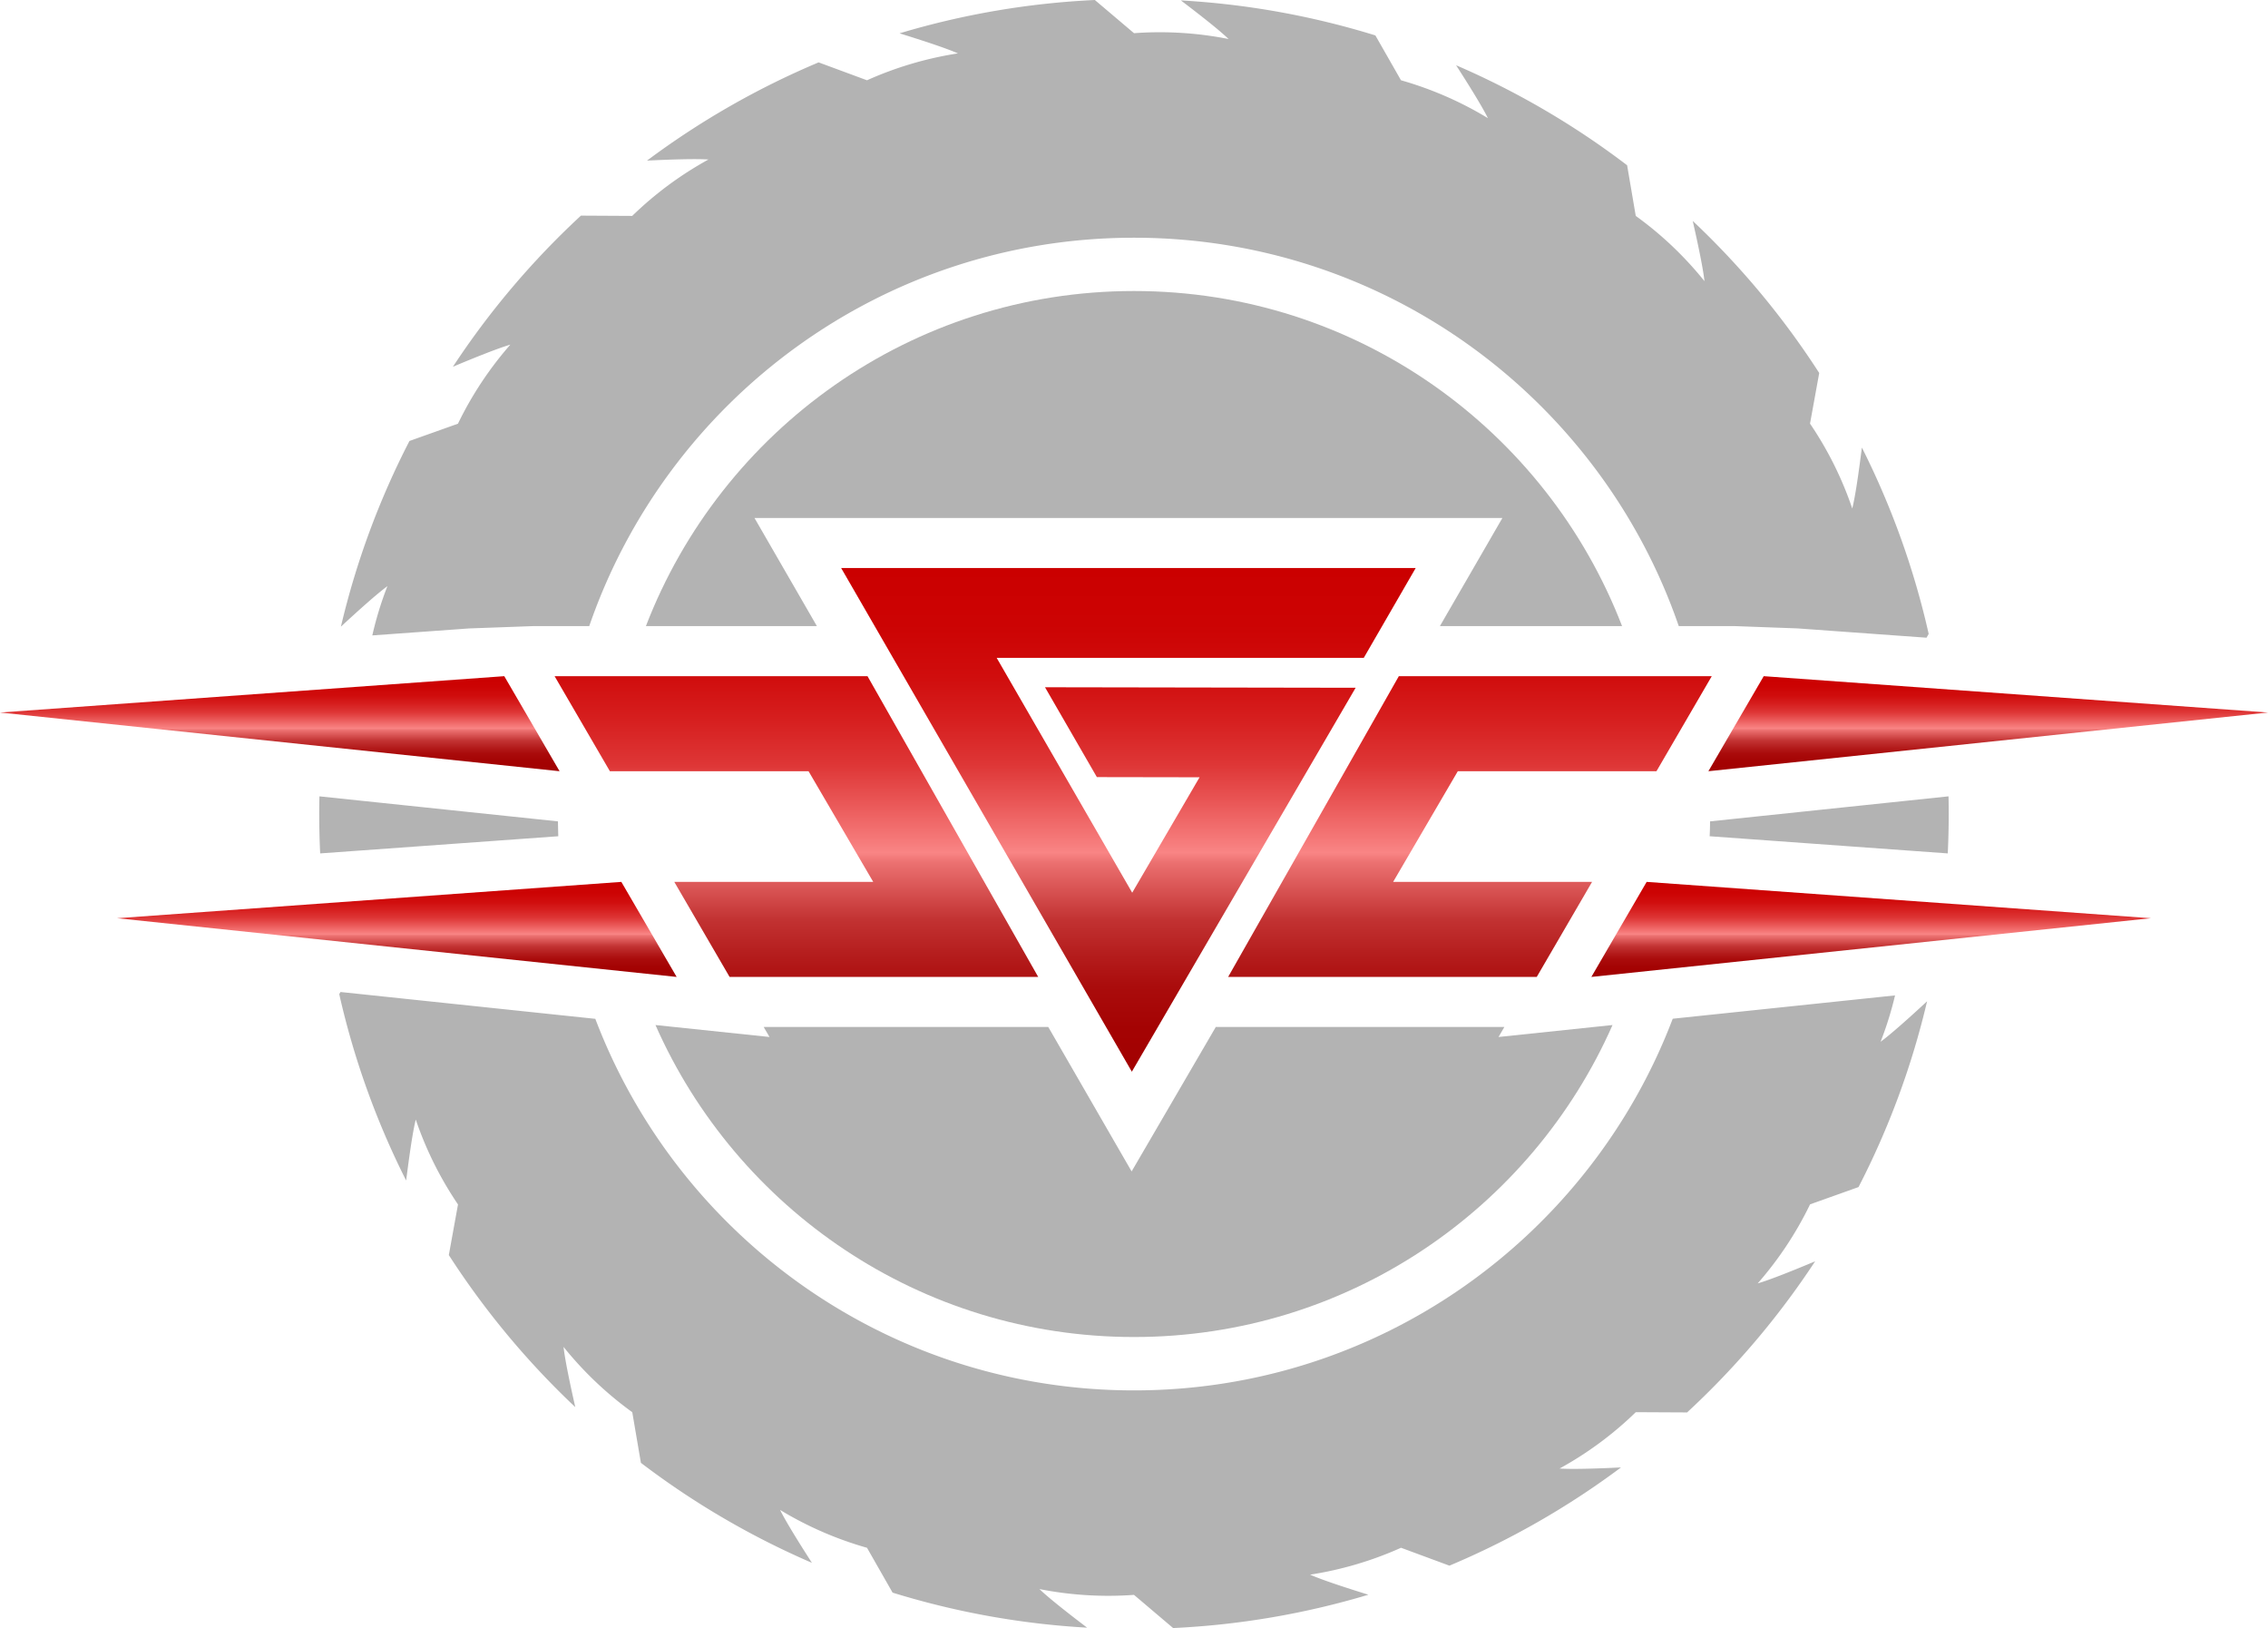 <svg xmlns="http://www.w3.org/2000/svg" xmlns:xlink="http://www.w3.org/1999/xlink" viewBox="0 0 1050.8 754.07"><defs><style>.cls-1{fill:#b3b3b3;}.cls-2{fill:url(#New_Gradient_Swatch_1);}.cls-3{fill:url(#New_Gradient_Swatch_1-2);}.cls-4{fill:url(#New_Gradient_Swatch_1-3);}.cls-5{fill:url(#New_Gradient_Swatch_1-4);}.cls-6{fill:url(#New_Gradient_Swatch_1-5);}.cls-7{fill:url(#New_Gradient_Swatch_1-6);}.cls-8{fill:url(#New_Gradient_Swatch_1-7);}</style><linearGradient id="New_Gradient_Swatch_1" x1="522.81" y1="263.1" x2="522.81" y2="502.66" gradientUnits="userSpaceOnUse"><stop offset="0" stop-color="#cb0000"/><stop offset="0.11" stop-color="#cc0303"/><stop offset="0.21" stop-color="#d00d0d"/><stop offset="0.29" stop-color="#d61e1e"/><stop offset="0.38" stop-color="#de3636"/><stop offset="0.45" stop-color="#e95555"/><stop offset="0.53" stop-color="#f67b7b"/><stop offset="0.55" stop-color="#f98585"/><stop offset="0.57" stop-color="#eb7070"/><stop offset="0.63" stop-color="#d54e4e"/><stop offset="0.68" stop-color="#c23232"/><stop offset="0.75" stop-color="#b41c1c"/><stop offset="0.81" stop-color="#aa0c0c"/><stop offset="0.89" stop-color="#a40303"/><stop offset="1" stop-color="#a20000"/></linearGradient><linearGradient id="New_Gradient_Swatch_1-2" x1="368.98" y1="263.18" x2="368.98" y2="502.74" xlink:href="#New_Gradient_Swatch_1"/><linearGradient id="New_Gradient_Swatch_1-3" x1="681.05" y1="263.18" x2="681.05" y2="502.74" xlink:href="#New_Gradient_Swatch_1"/><linearGradient id="New_Gradient_Swatch_1-4" x1="921.17" y1="313.19" x2="921.17" y2="357.21" xlink:href="#New_Gradient_Swatch_1"/><linearGradient id="New_Gradient_Swatch_1-5" x1="866.93" y1="408.47" x2="866.93" y2="452.49" xlink:href="#New_Gradient_Swatch_1"/><linearGradient id="New_Gradient_Swatch_1-6" x1="-1431.08" y1="313.19" x2="-1431.08" y2="357.21" gradientTransform="matrix(-1, 0, 0, 1, -1301.45, 0)" xlink:href="#New_Gradient_Swatch_1"/><linearGradient id="New_Gradient_Swatch_1-7" x1="-1485.32" y1="408.47" x2="-1485.32" y2="452.49" gradientTransform="matrix(-1, 0, 0, 1, -1301.45, 0)" xlink:href="#New_Gradient_Swatch_1"/></defs><g id="Слой_2" data-name="Слой 2"><g id="Layer_1" data-name="Layer 1"><path class="cls-1" d="M861.09,549.82a374.69,374.69,0,0,0,31.76-86.05c-8.12,7.52-16.75,15.26-21.55,18.76A158.92,158.92,0,0,0,878,461.05l-103,10.8C736.74,572.45,639.42,644,525.4,644s-211.35-71.5-249.58-172.1L157.76,459.47l-.58,1a374.84,374.84,0,0,0,31,86.32c1.39-11,3-22.45,4.45-28.23a164,164,0,0,0,19.57,39.32l-4.25,23.44a379.44,379.44,0,0,0,58.59,70.43c-2.44-10.75-4.8-22-5.44-27.9a164,164,0,0,0,31.84,30.25l4,23.45a377.33,377.33,0,0,0,79.24,46.32c-6-9.31-12.12-19.17-14.75-24.5a163.8,163.8,0,0,0,40.27,17.53l11.85,20.77a376.77,376.77,0,0,0,90.13,16.23c-8.78-6.67-17.83-13.78-22.1-17.88a164.27,164.27,0,0,0,43.82,2.69l18.13,15.37A376.39,376.39,0,0,0,634,738.64c-10.57-3.28-21.61-6.89-27-9.3a163.64,163.64,0,0,0,42.12-12.45l22.42,8.29a377.07,377.07,0,0,0,79.5-45.5c-11,.54-22.55.91-28.47.51a163.54,163.54,0,0,0,35.32-26.1l23.77.12a379,379,0,0,0,59.32-70c-10.18,4.27-20.91,8.58-26.61,10.23a163.8,163.8,0,0,0,24.26-36.61ZM258.51,380.44,148,368.85c-.06,2.73-.09,5.45-.09,8.19q0,9.18.43,18.24l110.32-7.95C258.6,385.05,258.54,382.74,258.51,380.44Zm644.27-11.59L792.29,380.44q0,3.45-.18,6.89l110.32,7.95q.44-9.06.44-18.24Q902.87,372.93,902.78,368.85ZM862.64,207.3c-1.39,11-3,22.45-4.46,28.22a163.36,163.36,0,0,0-19.57-39.31l4.26-23.45a379.42,379.42,0,0,0-58.6-70.43c2.44,10.75,4.81,22,5.44,27.9A163.46,163.46,0,0,0,757.87,100l-4-23.45a376.94,376.94,0,0,0-79.24-46.33c6,9.31,12.12,19.17,14.74,24.51A163.86,163.86,0,0,0,649.1,37.18L637.24,16.41A376.68,376.68,0,0,0,547.12.19C555.9,6.85,565,14,569.22,18.07a163.56,163.56,0,0,0-43.82-2.7L507.26,0a376.4,376.4,0,0,0-90.49,15.44c10.57,3.27,21.61,6.89,27.05,9.29A164.11,164.11,0,0,0,401.7,37.18l-22.42-8.29a377.83,377.83,0,0,0-79.51,45.5c11-.54,22.56-.91,28.47-.51A164.06,164.06,0,0,0,292.92,100l-23.76-.13a379.43,379.43,0,0,0-59.32,70c10.18-4.28,20.91-8.58,26.61-10.24a164,164,0,0,0-24.27,36.62l-22.47,8a374.61,374.61,0,0,0-31.76,86c8.11-7.51,16.75-15.25,21.55-18.76a159.12,159.12,0,0,0-7,22.82l44.79-3.23L247,290h26c36.08-104.68,135.46-179.89,252.4-179.89S741.72,185.33,777.8,290h26l29,1.06,59.79,4.31,1-1.76A375.11,375.11,0,0,0,862.64,207.3Z"/><path class="cls-1" d="M747.11,474.77c-37.57,85.11-122.7,144.51-221.71,144.51s-184.15-59.4-221.71-144.51l52.83,5.54-2.7-4.64H485.68l38.62,66.91,39-66.91H697l-2.7,4.64Z"/><path class="cls-1" d="M667.13,290h84.4c-35-90.79-123-155.21-226.13-155.21S334.22,199.22,299.26,290h79.22l-28.92-50.09H696.09L681.2,265.67Z"/><polygon class="cls-2" points="484.17 318.32 508.2 359.94 555.78 360.02 524.57 413.48 473.98 325.85 461.77 304.7 631.86 304.7 655.91 263.1 389.72 263.1 524.4 496.39 628.09 318.56 484.17 318.32"/><polygon class="cls-3" points="256.95 313.19 282.57 357.21 374.61 357.21 404.58 408.47 312.41 408.47 338.03 452.49 481.02 452.49 401.93 313.19 256.95 313.19"/><polygon class="cls-4" points="767.47 357.21 793.09 313.19 648.1 313.19 569.02 452.49 712 452.49 737.63 408.47 645.46 408.47 675.43 357.21 767.47 357.21"/><polygon class="cls-5" points="791.53 357.21 817.16 313.19 1050.8 330.02 791.53 357.21"/><polygon class="cls-6" points="737.3 452.49 762.92 408.47 996.56 425.3 737.3 452.49"/><polygon class="cls-7" points="259.26 357.21 233.64 313.19 0 330.02 259.26 357.21"/><polygon class="cls-8" points="313.5 452.49 287.88 408.47 54.24 425.3 313.5 452.49"/></g></g></svg>